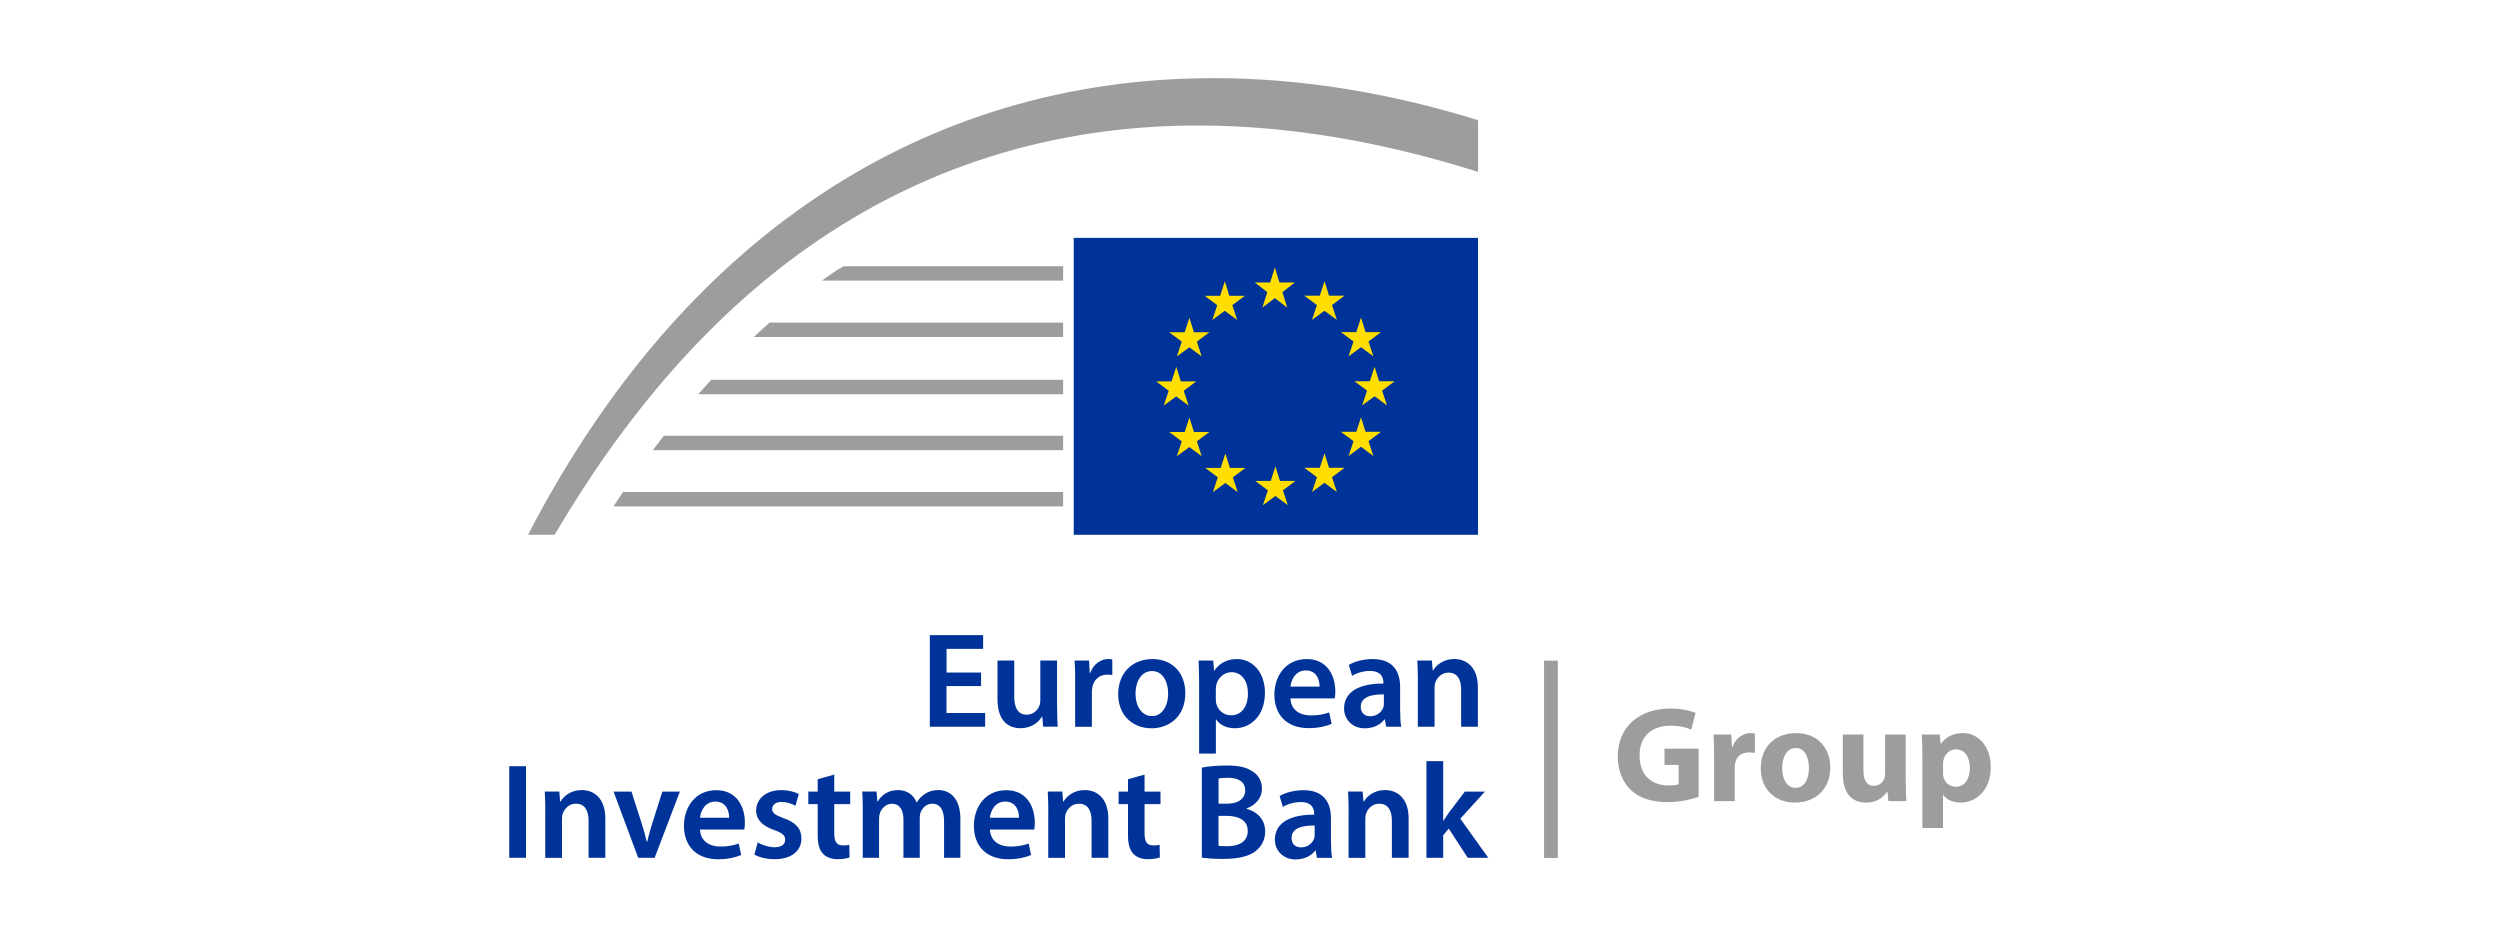 <?xml version="1.0" encoding="UTF-8"?>
<svg id="Logo" xmlns="http://www.w3.org/2000/svg" viewBox="0 0 400 150">
  <defs>
    <style>
      .cls-1 {
        fill: #ffde00;
      }

      .cls-2 {
        fill: #039;
      }

      .cls-3 {
        fill: #9d9d9c;
      }

      .cls-4 {
        fill: none;
      }
    </style>
  </defs>
  <path class="cls-2" d="M156.96,109.77h-5.52v4.31h6.18v2.2h-8.85v-14.66h8.53v2.2h-5.85v3.78h5.52v2.17h0ZM169.14,113.1c0,1.26.04,2.3.09,3.17h-2.33l-.13-1.59h-.07c-.46.74-1.5,1.83-3.42,1.83s-3.68-1.15-3.68-4.61v-6.22h2.68v5.77c0,1.76.57,2.9,1.98,2.9,1.09,0,1.78-.74,2.04-1.44.11-.22.15-.52.15-.83v-6.39h2.68v7.42h0ZM172.03,109.1c0-1.43-.02-2.48-.09-3.42h2.31l.11,2h.07c.52-1.48,1.76-2.24,2.91-2.24.26,0,.41.02.63.07v2.5c-.24-.04-.48-.07-.81-.07-1.26,0-2.16.81-2.39,2.03-.04.24-.07.52-.07.81v5.51h-2.68v-7.18h0ZM184.22,116.52c-2.98,0-5.31-2.04-5.31-5.46s2.29-5.61,5.48-5.61,5.26,2.22,5.26,5.44c0,3.9-2.74,5.64-5.42,5.64h-.02,0ZM184.31,114.58c1.52,0,2.59-1.48,2.59-3.64,0-1.65-.74-3.57-2.57-3.57s-2.65,1.85-2.65,3.61c0,2.04,1.02,3.59,2.61,3.59h.02ZM191.86,109.21c0-1.39-.04-2.52-.09-3.52h2.35l.13,1.63h.04c.78-1.2,2.03-1.87,3.64-1.87,2.44,0,4.46,2.09,4.46,5.39,0,3.83-2.42,5.68-4.83,5.68-1.33,0-2.44-.57-2.98-1.42h-.04v5.48h-2.68v-11.38h0ZM194.53,111.84c0,.26.02.5.07.74.28,1.09,1.22,1.87,2.37,1.87,1.7,0,2.7-1.42,2.7-3.51,0-1.87-.91-3.39-2.63-3.39-1.11,0-2.13.81-2.42,1.98-.04.22-.09.46-.09.68v1.63h0ZM206.47,111.73c.07,1.91,1.57,2.74,3.26,2.74,1.24,0,2.11-.2,2.94-.48l.39,1.83c-.91.39-2.17.68-3.7.68-3.44,0-5.46-2.11-5.46-5.35,0-2.94,1.78-5.7,5.18-5.7s4.57,2.83,4.57,5.16c0,.5-.04.89-.09,1.13h-7.09,0ZM211.13,109.86c.02-.98-.41-2.59-2.2-2.59-1.65,0-2.35,1.5-2.46,2.59h4.65ZM224.03,113.73c0,.96.04,1.89.17,2.55h-2.42l-.2-1.17h-.07c-.63.83-1.74,1.42-3.13,1.42-2.13,0-3.33-1.55-3.33-3.16,0-2.65,2.37-4.03,6.29-4v-.17c0-.7-.28-1.85-2.16-1.85-1.04,0-2.13.33-2.85.78l-.52-1.74c.78-.48,2.16-.94,3.83-.94,3.39,0,4.38,2.16,4.38,4.48v3.81h0ZM221.42,111.1c-1.89-.02-3.7.37-3.7,1.98,0,1.04.68,1.52,1.52,1.52,1.09,0,1.85-.7,2.11-1.46.07-.2.07-.39.07-.59v-1.46h0ZM226.86,108.84c0-1.22-.04-2.24-.09-3.16h2.33l.13,1.59h.07c.48-.83,1.63-1.83,3.39-1.83,1.85,0,3.77,1.2,3.77,4.55v6.29h-2.68v-5.98c0-1.52-.57-2.68-2.03-2.68-1.07,0-1.81.76-2.09,1.57-.09.22-.13.54-.13.85v6.24h-2.68v-7.44h0ZM84.16,122.59v14.66h-2.68v-14.66h2.68ZM87.25,129.81c0-1.22-.04-2.24-.09-3.16h2.33l.13,1.59h.07c.48-.83,1.63-1.83,3.39-1.83,1.85,0,3.77,1.2,3.77,4.55v6.29h-2.68v-5.98c0-1.52-.57-2.68-2.03-2.68-1.07,0-1.81.76-2.09,1.57-.09.22-.13.54-.13.85v6.25h-2.68v-7.44h0ZM101.04,126.66l1.72,5.38c.3.94.52,1.78.72,2.65h.07c.2-.87.43-1.7.72-2.65l1.7-5.38h2.81l-4.04,10.59h-2.63l-3.94-10.59h2.9ZM112,132.71c.07,1.91,1.57,2.74,3.26,2.74,1.24,0,2.11-.2,2.94-.48l.39,1.83c-.91.39-2.17.68-3.7.68-3.44,0-5.46-2.11-5.46-5.35,0-2.94,1.78-5.7,5.18-5.7s4.57,2.83,4.57,5.16c0,.5-.04.89-.09,1.13h-7.09,0ZM116.66,130.84c.02-.98-.41-2.59-2.2-2.59-1.65,0-2.35,1.5-2.46,2.59h4.65ZM121.23,134.78c.59.37,1.74.78,2.7.78,1.17,0,1.7-.5,1.7-1.2s-.43-1.07-1.74-1.55c-2.07-.7-2.91-1.83-2.91-3.09,0-1.87,1.55-3.3,4-3.3,1.17,0,2.2.28,2.83.63l-.54,1.87c-.43-.26-1.3-.61-2.24-.61s-1.48.48-1.48,1.13.5.98,1.85,1.48c1.94.68,2.81,1.65,2.83,3.22,0,1.94-1.5,3.33-4.31,3.33-1.28,0-2.44-.3-3.22-.74l.54-1.96h0ZM133.48,123.94v2.72h2.55v2h-2.55v4.65c0,1.3.35,1.96,1.37,1.96.48,0,.74-.02,1.04-.11l.04,2.03c-.39.15-1.11.28-1.94.28-1,0-1.81-.33-2.31-.87-.59-.61-.85-1.59-.85-2.98v-4.96h-1.5v-2h1.5v-1.98l2.63-.74h0ZM138.05,129.81c0-1.22-.04-2.24-.09-3.16h2.29l.13,1.57h.07c.5-.83,1.46-1.81,3.26-1.81,1.39,0,2.48.78,2.94,1.96h.04c.37-.59.81-1.02,1.28-1.33.61-.41,1.28-.63,2.17-.63,1.74,0,3.52,1.2,3.52,4.59v6.25h-2.61v-5.85c0-1.76-.61-2.81-1.89-2.81-.91,0-1.59.65-1.87,1.42-.09.24-.13.59-.13.89v6.35h-2.61v-6.13c0-1.48-.59-2.52-1.83-2.52-1,0-1.68.78-1.94,1.5-.09.28-.13.59-.13.89v6.26h-2.61v-7.44h.01ZM158.39,132.71c.07,1.91,1.57,2.74,3.26,2.74,1.24,0,2.11-.2,2.94-.48l.39,1.83c-.91.39-2.17.68-3.7.68-3.44,0-5.46-2.11-5.46-5.35,0-2.94,1.78-5.7,5.18-5.7s4.57,2.83,4.57,5.16c0,.5-.04.89-.09,1.13h-7.09,0ZM163.04,130.84c.02-.98-.41-2.59-2.2-2.59-1.65,0-2.35,1.5-2.46,2.59h4.65ZM167.73,129.81c0-1.22-.04-2.24-.09-3.16h2.33l.13,1.59h.07c.48-.83,1.63-1.83,3.39-1.83,1.85,0,3.77,1.2,3.77,4.55v6.29h-2.68v-5.98c0-1.52-.57-2.68-2.03-2.68-1.07,0-1.81.76-2.09,1.57-.09.22-.13.54-.13.85v6.25h-2.68v-7.44h0ZM183.13,123.94v2.72h2.55v2h-2.55v4.65c0,1.3.35,1.96,1.37,1.96.48,0,.74-.02,1.04-.11l.04,2.03c-.39.15-1.11.28-1.94.28-1,0-1.81-.33-2.31-.87-.59-.61-.85-1.59-.85-2.98v-4.96h-1.5v-2h1.5v-1.98l2.63-.74h0ZM192.31,122.81c.85-.17,2.39-.33,3.91-.33,1.96,0,3.2.26,4.17.94.91.54,1.52,1.5,1.52,2.77,0,1.35-.85,2.56-2.44,3.16v.07c1.55.39,2.96,1.61,2.96,3.61,0,1.3-.57,2.33-1.39,3.03-1.04.91-2.77,1.37-5.46,1.37-1.48,0-2.59-.11-3.29-.2v-14.4h0ZM194.96,128.59h1.37c1.87,0,2.9-.87,2.9-2.11,0-1.39-1.04-2.03-2.74-2.03-.78,0-1.24.04-1.52.11v4.03h0ZM194.96,135.32c.35.07.81.07,1.42.07,1.72,0,3.26-.63,3.26-2.46,0-1.7-1.5-2.39-3.35-2.39h-1.33v4.78h0ZM212.96,134.71c0,.96.04,1.89.17,2.55h-2.42l-.2-1.17h-.07c-.63.83-1.74,1.42-3.13,1.42-2.13,0-3.33-1.55-3.33-3.16,0-2.65,2.37-4.03,6.29-4v-.17c0-.7-.28-1.85-2.16-1.85-1.04,0-2.13.33-2.85.78l-.52-1.74c.78-.48,2.16-.94,3.83-.94,3.39,0,4.38,2.16,4.38,4.48v3.81h0ZM210.35,132.08c-1.89-.02-3.7.37-3.7,1.98,0,1.04.68,1.52,1.52,1.52,1.09,0,1.85-.7,2.11-1.46.07-.2.07-.39.07-.59v-1.46h0ZM215.78,129.81c0-1.22-.04-2.24-.09-3.16h2.33l.13,1.59h.07c.48-.83,1.63-1.83,3.39-1.83,1.85,0,3.77,1.2,3.77,4.55v6.29h-2.68v-5.98c0-1.52-.57-2.68-2.03-2.68-1.07,0-1.81.76-2.09,1.57-.09.22-.13.54-.13.85v6.25h-2.68v-7.44h0ZM230.91,131.32h.04c.26-.41.57-.87.83-1.24l2.59-3.42h3.22l-3.94,4.33,4.48,6.26h-3.29l-3.04-4.68-.89,1.07v3.61h-2.68v-15.47h2.68v9.53h0ZM171.8,38.06h64.68v47.51h-64.68v-47.51Z"/>
  <path class="cls-1" d="M204.7,45.19h2.48l-2,1.56.78,2.47-1.99-1.52-1.99,1.52.79-2.47-2.01-1.56h2.47l.75-2.4.73,2.4ZM204.79,76.95h2.48l-2,1.5.78,2.37-1.99-1.46-1.99,1.46.79-2.37-2.02-1.5h2.48l.75-2.32.73,2.32ZM212.64,74.85h2.48l-2,1.5.78,2.37-1.99-1.47-1.99,1.47.79-2.37-2.02-1.5h2.48l.75-2.32.73,2.32ZM212.64,47.31h2.48l-2,1.5.78,2.37-1.99-1.46-1.99,1.46.79-2.37-2.02-1.5h2.48l.75-2.32.73,2.32ZM218.48,53.14h2.48l-2,1.5.78,2.37-1.98-1.46-1.99,1.46.79-2.37-2.02-1.5h2.47l.75-2.32.73,2.32ZM218.48,69.09h2.48l-2,1.5.78,2.37-1.98-1.47-1.99,1.47.79-2.37-2.02-1.5h2.47l.75-2.32.73,2.32ZM220.66,61h2.48l-2,1.5.78,2.37-1.99-1.47-1.99,1.47.79-2.37-2.02-1.5h2.47l.75-2.32.73,2.32ZM196.69,47.33h2.48l-2,1.5.78,2.37-1.99-1.47-1.99,1.47.79-2.37-2.01-1.5h2.47l.75-2.32.73,2.32ZM191.02,53.16h2.48l-2,1.5.77,2.37-1.98-1.46-1.99,1.46.78-2.37-2.01-1.5h2.48l.75-2.32.73,2.32ZM188.92,61.02h2.48l-2,1.5.78,2.37-1.99-1.46-1.99,1.46.79-2.37-2.01-1.5h2.47l.75-2.32.73,2.32ZM191.02,69.12h2.48l-2,1.5.77,2.37-1.98-1.46-1.99,1.46.78-2.37-2.01-1.5h2.48l.75-2.32.73,2.32ZM196.78,74.87h2.48l-2,1.5.77,2.37-1.98-1.46-1.99,1.46.79-2.37-2.01-1.5h2.47l.75-2.32.73,2.32Z"/>
  <path class="cls-4" d="M170.1,36.36h68.08v50.91h-68.08v-50.91Z"/>
  <path class="cls-3" d="M271.77,127.51c-1.02.35-2.96.83-4.9.83-2.68,0-4.61-.68-5.96-1.96-1.33-1.28-2.07-3.2-2.07-5.35.02-4.87,3.57-7.66,8.38-7.66,1.89,0,3.35.37,4.07.7l-.7,2.68c-.81-.37-1.78-.63-3.39-.63-2.77,0-4.87,1.57-4.87,4.74s1.91,4.81,4.64,4.81c.74,0,1.35-.09,1.61-.2v-3.09h-2.26v-2.59h5.46v7.72h0ZM274.25,121.04c0-1.57-.02-2.59-.09-3.51h2.83l.13,1.98h.09c.54-1.57,1.83-2.22,2.87-2.22.3,0,.46.02.7.07v3.11c-.26-.04-.52-.09-.89-.09-1.22,0-2.04.63-2.26,1.68-.04.22-.07.46-.07.74v5.38h-3.3v-7.13h0ZM287.23,128.42c-3.11,0-5.51-2.04-5.51-5.48s2.26-5.64,5.7-5.64c3.24,0,5.42,2.24,5.42,5.46,0,3.87-2.77,5.65-5.59,5.65h-.02ZM287.32,126.05c1.3,0,2.11-1.28,2.11-3.2,0-1.57-.61-3.17-2.11-3.17s-2.17,1.61-2.17,3.2c0,1.81.76,3.17,2.16,3.17h.02,0ZM304.92,124.76c0,1.39.04,2.52.09,3.42h-2.87l-.15-1.5h-.07c-.41.65-1.42,1.74-3.33,1.74-2.17,0-3.74-1.35-3.74-4.64v-6.25h3.3v5.72c0,1.55.5,2.48,1.68,2.48.91,0,1.46-.63,1.65-1.15.09-.2.13-.44.13-.72v-6.33h3.3v7.22h0ZM307.58,121.1c0-1.39-.04-2.57-.09-3.57h2.87l.15,1.48h.04c.78-1.11,2-1.72,3.55-1.72,2.33,0,4.42,2.03,4.42,5.42,0,3.87-2.46,5.7-4.83,5.7-1.28,0-2.29-.52-2.77-1.22h-.04v5.29h-3.3v-11.38h0ZM310.88,123.61c0,.26.02.48.07.7.22.89.98,1.57,1.94,1.57,1.44,0,2.29-1.2,2.29-3,0-1.7-.76-2.98-2.24-2.98-.94,0-1.76.7-1.98,1.68-.04.17-.07.39-.07.59v1.46h0ZM236.49,19.23v8.27c-15.63-4.93-30.63-7.42-44.81-7.42-23.07,0-44.06,6.56-62.39,19.49-15.39,10.87-28.99,26.3-40.55,45.99h-4.25C108.94,38.34,147.51,12.5,194.21,12.5c13.69,0,27.84,2.26,42.29,6.73ZM170.1,42.6v2.3h-38.59c.34-.25.68-.49,1.02-.73.45-.32.9-.63,1.36-.94.01-.01.02-.02.03-.02.36-.21.72-.41,1.08-.62h35.1,0ZM123.12,51.62h46.98v2.3h-49.51l2.53-2.3ZM113.8,60.77h56.3v2.31h-58.39l2.09-2.31ZM106.22,69.72h63.88v2.3h-65.65l1.77-2.3ZM170.1,78.72v2.3h-71.94c.5-.78,1.01-1.55,1.53-2.3h70.41ZM247.05,105.71h2.2v31.57h-2.2v-31.57Z"/>
</svg>